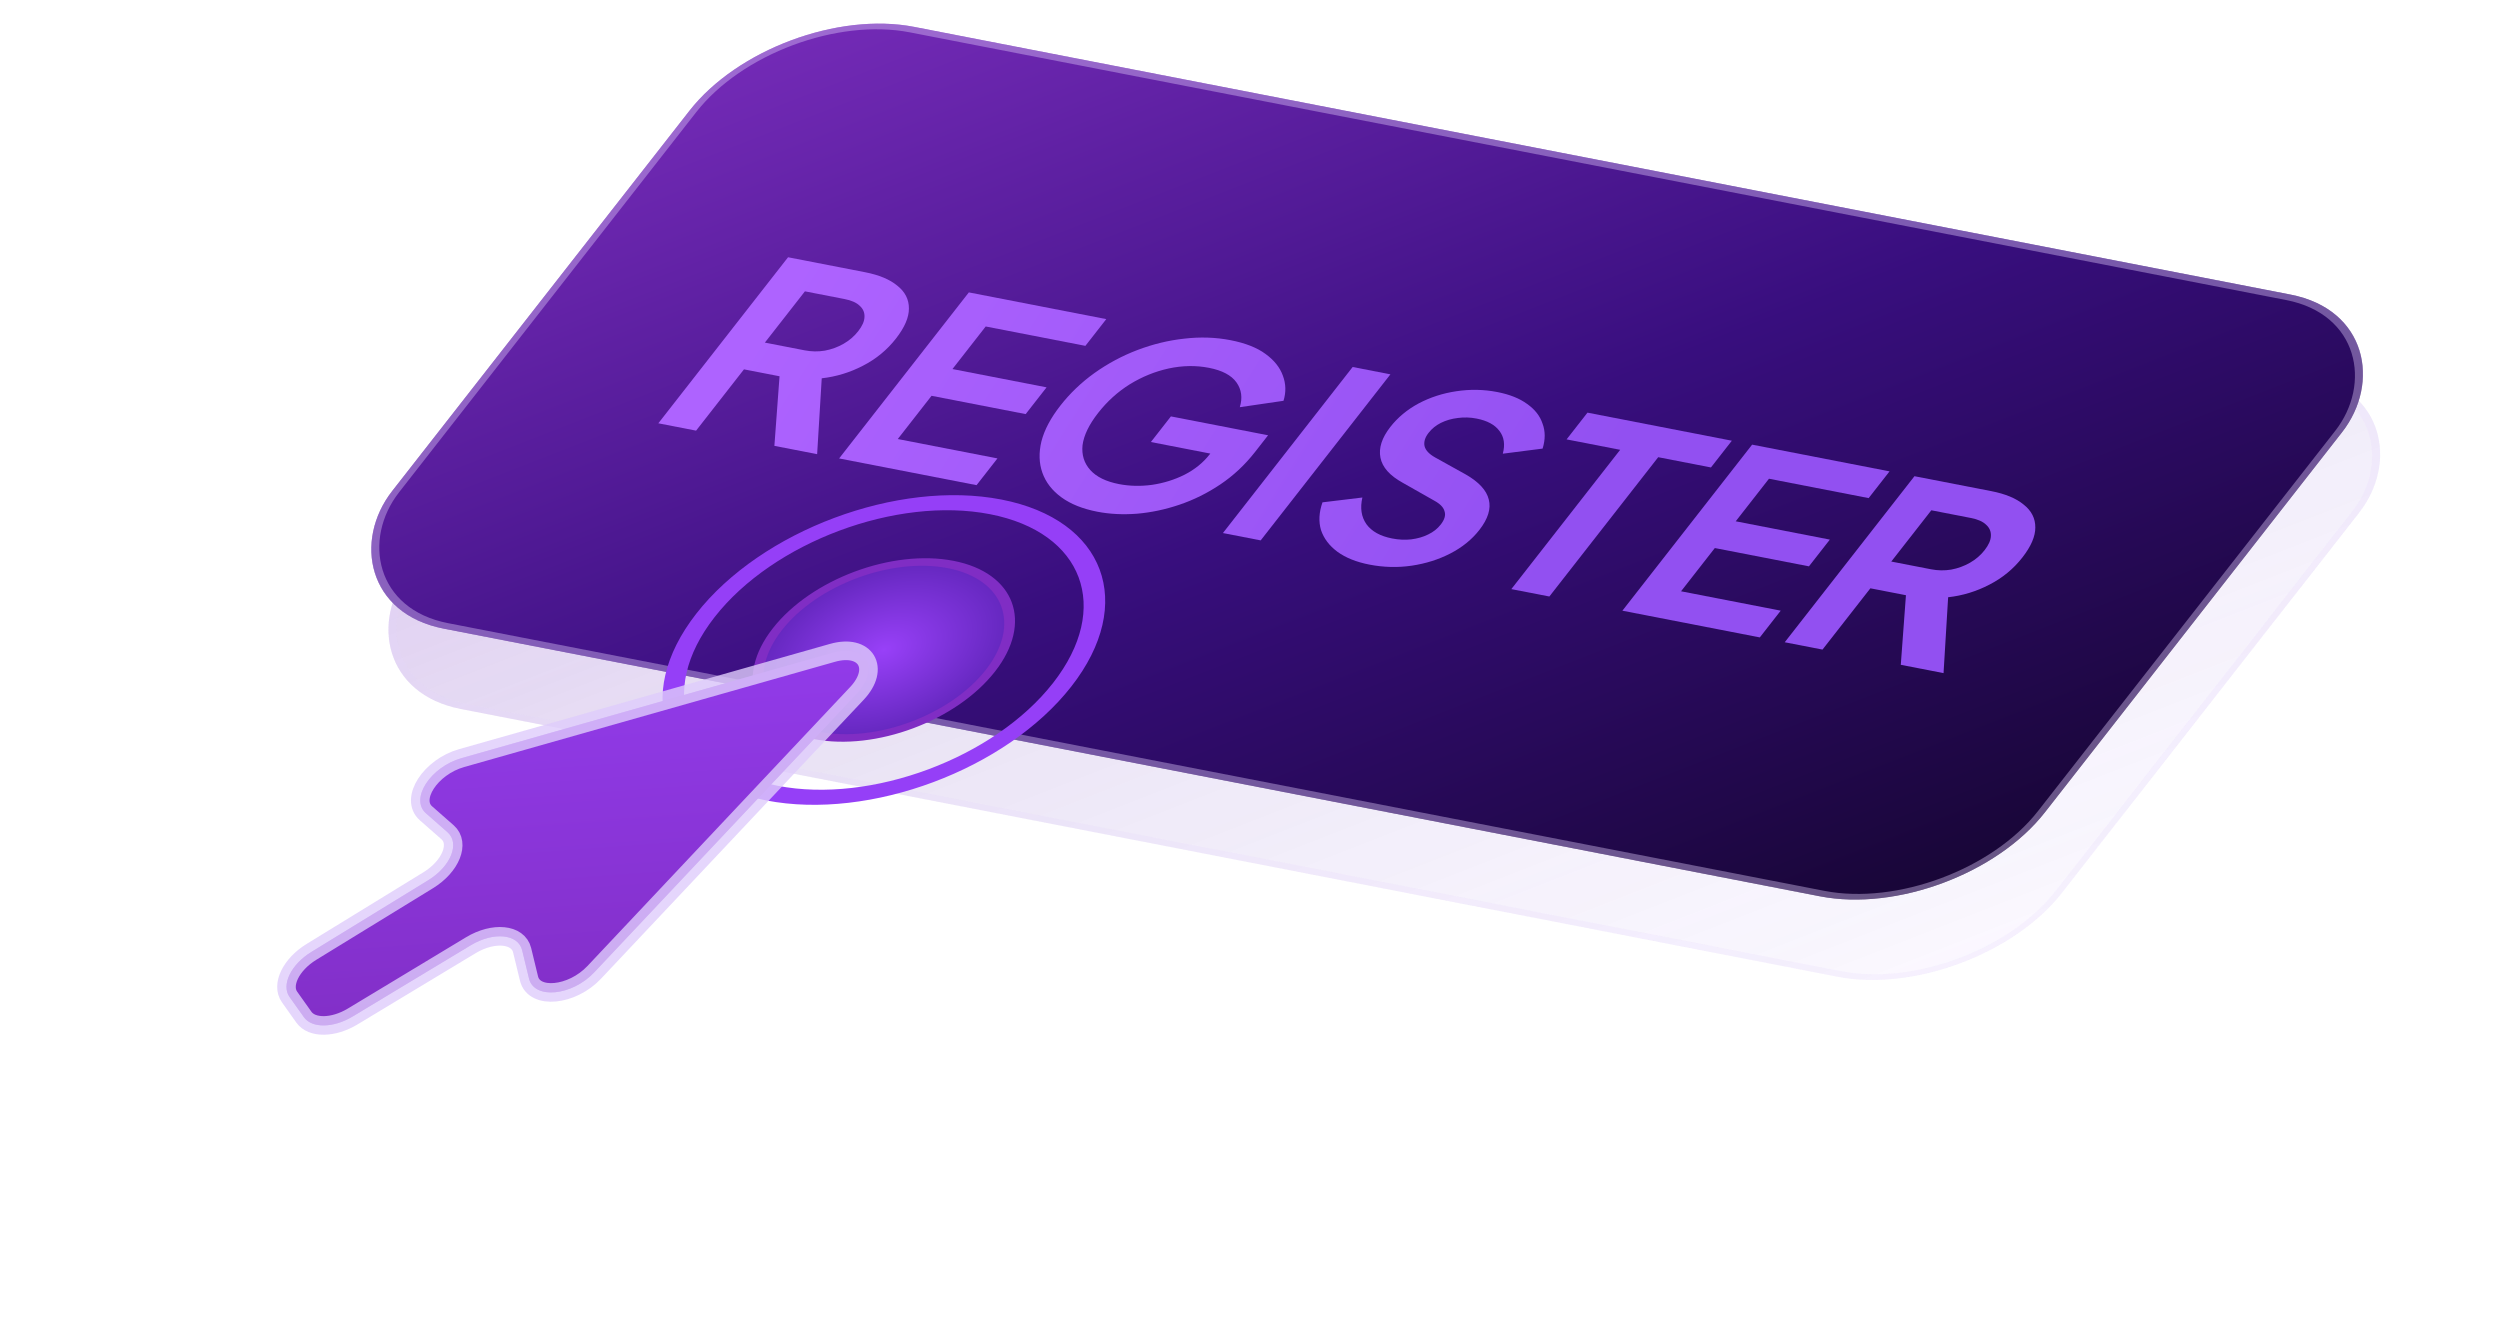 <svg width="538" height="286" viewBox="0 0 538 286" fill="none" xmlns="http://www.w3.org/2000/svg">
<g opacity="0.8">
<rect width="362.165" height="164.344" rx="30.267" transform="matrix(0.982 0.191 -0.616 0.788 170.694 17.293)" fill="url(#paint0_linear_2609_11488)"/>
<rect x="0.274" y="0.734" width="360.665" height="162.844" rx="29.517" transform="matrix(0.982 0.191 -0.616 0.788 171.151 17.396)" stroke="#DECCFB" stroke-opacity="0.2" stroke-width="1.5"/>
</g>
<rect width="362.165" height="164.344" rx="30.267" transform="matrix(0.982 0.191 -0.616 0.788 167 0)" fill="url(#paint1_linear_2609_11488)"/>
<rect x="0.274" y="0.734" width="360.665" height="162.844" rx="29.517" transform="matrix(0.982 0.191 -0.616 0.788 167.457 0.103)" stroke="#DECCFB" stroke-opacity="0.4" stroke-width="1.5"/>
<circle cx="41.086" cy="41.086" r="39.086" transform="matrix(0.982 0.191 -0.616 0.788 175.171 99.656)" stroke="#953FF7" stroke-width="4"/>
<circle cx="24.347" cy="24.347" r="23.347" transform="matrix(0.982 0.191 -0.616 0.788 181.296 116.041)" fill="url(#paint2_radial_2609_11488)" stroke="#802DC4" stroke-width="2"/>
<path d="M141.672 91.094L169.59 55.361L186.141 58.578C189.168 59.166 191.487 60.133 193.098 61.477C194.774 62.797 195.607 64.433 195.597 66.383C195.613 68.301 194.684 70.459 192.81 72.858C190.886 75.32 188.513 77.271 185.69 78.711C182.907 80.159 179.956 81.059 176.837 81.41L175.849 97.738L166.648 95.949L167.967 78.139L171.277 81.656L160.103 79.484L149.798 92.674L141.672 91.094ZM164.6 73.728L173.145 75.389C174.618 75.675 176.068 75.699 177.493 75.46C178.943 75.19 180.292 74.697 181.539 73.982C182.786 73.266 183.834 72.365 184.684 71.278C185.558 70.159 186.009 69.142 186.036 68.226C186.088 67.278 185.751 66.476 185.026 65.82C184.325 65.131 183.237 64.643 181.764 64.357L173.219 62.696L164.6 73.728Z" fill="url(#paint3_linear_2609_11488)"/>
<path d="M180.577 98.657L208.495 62.923L238.072 68.672L233.575 74.428L212.124 70.258L204.967 79.42L225.222 83.357L220.725 89.113L200.47 85.175L193.2 94.481L214.65 98.65L210.153 104.406L180.577 98.657Z" fill="url(#paint4_linear_2609_11488)"/>
<path d="M236.156 110.123C232.97 109.504 230.384 108.467 228.4 107.013C226.416 105.56 225.058 103.804 224.325 101.746C223.593 99.689 223.524 97.428 224.117 94.965C224.751 92.51 226.104 89.956 228.178 87.302C230.251 84.647 232.7 82.306 235.525 80.277C238.414 78.223 241.491 76.574 244.757 75.331C248.088 74.063 251.457 73.245 254.865 72.876C258.298 72.475 261.608 72.584 264.795 73.204C267.981 73.823 270.492 74.808 272.327 76.159C274.202 77.518 275.454 79.088 276.082 80.867C276.735 82.615 276.779 84.41 276.211 86.252L266.808 87.628C267.421 85.611 267.181 83.833 266.088 82.295C264.996 80.757 263.016 79.709 260.148 79.151C257.36 78.609 254.478 78.657 251.502 79.294C248.567 79.939 245.777 81.072 243.133 82.695C240.529 84.325 238.252 86.387 236.304 88.881C234.355 91.375 233.241 93.682 232.962 95.801C232.748 97.895 233.304 99.679 234.631 101.153C235.957 102.626 238.015 103.634 240.803 104.176C243.074 104.617 245.44 104.672 247.901 104.34C250.388 103.976 252.721 103.251 254.9 102.165C257.105 101.046 258.919 99.576 260.343 97.753L262.479 95.019L264.16 98.329L247.669 95.124L251.979 89.608L272.891 93.672L270.081 97.27C267.932 100.02 265.456 102.338 262.652 104.224C259.848 106.11 256.888 107.578 253.772 108.63C250.721 109.658 247.673 110.299 244.629 110.555C241.61 110.778 238.785 110.634 236.156 110.123Z" fill="url(#paint5_linear_2609_11488)"/>
<path d="M263.172 114.712L291.09 78.978L299.216 80.557L271.298 116.291L263.172 114.712Z" fill="url(#paint6_linear_2609_11488)"/>
<path d="M294.706 121.504C291.878 120.955 289.574 120.028 287.793 118.724C286.053 117.428 284.881 115.874 284.278 114.063C283.739 112.227 283.846 110.24 284.598 108.103L293.186 107.065C292.663 109.321 292.954 111.237 294.062 112.815C295.194 114.361 297.034 115.382 299.584 115.878C301.018 116.156 302.39 116.221 303.7 116.07C305.076 115.896 306.292 115.543 307.349 115.012C308.447 114.488 309.345 113.779 310.044 112.883C310.869 111.828 311.145 110.887 310.873 110.061C310.666 109.21 309.935 108.442 308.682 107.757L301.861 103.889C299.07 102.352 297.473 100.55 297.069 98.483C296.666 96.415 297.376 94.215 299.2 91.88C300.799 89.834 302.827 88.147 305.286 86.82C307.785 85.501 310.487 84.627 313.392 84.197C316.362 83.743 319.301 83.799 322.209 84.364C324.878 84.883 327.028 85.743 328.659 86.944C330.315 88.113 331.415 89.523 331.959 91.176C332.568 92.805 332.571 94.592 331.969 96.537L323.403 97.635C323.926 95.674 323.686 94.043 322.683 92.743C321.704 91.411 320.06 90.521 317.75 90.072C316.395 89.808 315.051 89.768 313.715 89.95C312.405 90.101 311.188 90.454 310.066 91.009C309.009 91.54 308.13 92.253 307.431 93.149C306.656 94.14 306.368 95.097 306.565 96.019C306.787 96.909 307.552 97.721 308.861 98.454L315.435 102.108C318.256 103.724 319.905 105.518 320.384 107.49C320.902 109.469 320.224 111.658 318.351 114.056C316.752 116.102 314.683 117.781 312.144 119.093C309.606 120.404 306.831 121.283 303.822 121.729C300.812 122.175 297.773 122.1 294.706 121.504Z" fill="url(#paint7_linear_2609_11488)"/>
<path d="M325.237 126.776L348.659 96.798L337.127 94.556L341.624 88.801L372.694 94.84L368.197 100.596L356.845 98.389L333.423 128.367L325.237 126.776Z" fill="url(#paint8_linear_2609_11488)"/>
<path d="M349.137 131.422L377.055 95.688L406.631 101.437L402.134 107.193L380.684 103.023L373.527 112.184L393.782 116.122L389.285 121.877L369.03 117.94L361.76 127.245L383.21 131.415L378.713 137.171L349.137 131.422Z" fill="url(#paint9_linear_2609_11488)"/>
<path d="M384.074 138.213L411.992 102.479L428.543 105.696C431.57 106.285 433.89 107.251 435.5 108.595C437.176 109.916 438.009 111.551 437.999 113.501C438.015 115.419 437.086 117.578 435.212 119.976C433.288 122.438 430.915 124.389 428.092 125.829C425.309 127.277 422.358 128.177 419.239 128.528L418.251 144.856L409.05 143.067L410.369 125.258L413.679 128.774L402.506 126.602L392.2 139.792L384.074 138.213ZM407.002 120.846L415.547 122.507C417.02 122.793 418.47 122.817 419.895 122.579C421.346 122.308 422.694 121.815 423.941 121.1C425.188 120.385 426.237 119.484 427.086 118.396C427.96 117.277 428.411 116.26 428.438 115.344C428.49 114.397 428.153 113.595 427.428 112.938C426.727 112.249 425.64 111.762 424.166 111.475L415.622 109.814L407.002 120.846Z" fill="url(#paint10_linear_2609_11488)"/>
<g opacity="0.6" filter="url(#filter0_f_2609_11488)">
<path d="M127.878 209.252L184.404 149.228C189.507 143.809 186.286 138.468 179.14 140.496L99.342 163.142C92.614 165.051 88.163 171.941 91.667 175.02L96.315 179.104C99.02 181.481 97.02 186.439 92.151 189.427L67.028 204.841C62.613 207.55 60.471 211.96 62.311 214.552L65.392 218.891C67.117 221.322 71.732 221.26 75.891 218.752L101.316 203.416C106.206 200.466 111.511 200.979 112.361 204.484L113.841 210.581C114.942 215.119 123.079 214.349 127.878 209.252Z" fill="#8B36DC"/>
</g>
<path d="M127.878 209.252L184.404 149.228C189.507 143.809 186.286 138.468 179.14 140.496L99.342 163.142C92.614 165.051 88.163 171.941 91.667 175.02L96.315 179.104C99.02 181.481 97.02 186.439 92.151 189.427L67.028 204.841C62.613 207.55 60.471 211.96 62.311 214.552L65.392 218.891C67.117 221.322 71.732 221.26 75.891 218.752L101.316 203.416C106.206 200.466 111.511 200.979 112.361 204.484L113.841 210.581C114.942 215.119 123.079 214.349 127.878 209.252Z" fill="url(#paint11_linear_2609_11488)" stroke="#DECCFB" stroke-opacity="0.8" stroke-width="4"/>
<defs>
<filter id="filter0_f_2609_11488" x="44.625" y="123.031" width="159.296" height="114.668" filterUnits="userSpaceOnUse" color-interpolation-filters="sRGB">
<feFlood flood-opacity="0" result="BackgroundImageFix"/>
<feBlend mode="normal" in="SourceGraphic" in2="BackgroundImageFix" result="shape"/>
<feGaussianBlur stdDeviation="8.513" result="effect1_foregroundBlur_2609_11488"/>
</filter>
<linearGradient id="paint0_linear_2609_11488" x1="0" y1="0" x2="271.942" y2="259.055" gradientUnits="userSpaceOnUse">
<stop stop-color="#8A2FD0" stop-opacity="0.4"/>
<stop offset="0.513" stop-color="#7E57C2" stop-opacity="0.2"/>
<stop offset="1" stop-color="#BD9AF8" stop-opacity="0.08"/>
</linearGradient>
<linearGradient id="paint1_linear_2609_11488" x1="0" y1="0" x2="271.942" y2="259.055" gradientUnits="userSpaceOnUse">
<stop stop-color="#8438F3"/>
<stop offset="0" stop-color="#772CBA"/>
<stop offset="0.513" stop-color="#380E7E"/>
<stop offset="1" stop-color="#160532"/>
</linearGradient>
<radialGradient id="paint2_radial_2609_11488" cx="0" cy="0" r="1" gradientUnits="userSpaceOnUse" gradientTransform="translate(24.347 24.347) rotate(90) scale(24.347)">
<stop stop-color="#9840F8"/>
<stop offset="1" stop-color="#6226BC"/>
</radialGradient>
<linearGradient id="paint3_linear_2609_11488" x1="200.346" y1="10.945" x2="346.087" y2="102.795" gradientUnits="userSpaceOnUse">
<stop stop-color="#AE63FF"/>
<stop offset="1" stop-color="#9250F1"/>
</linearGradient>
<linearGradient id="paint4_linear_2609_11488" x1="200.346" y1="10.945" x2="346.087" y2="102.795" gradientUnits="userSpaceOnUse">
<stop stop-color="#AE63FF"/>
<stop offset="1" stop-color="#9250F1"/>
</linearGradient>
<linearGradient id="paint5_linear_2609_11488" x1="200.346" y1="10.945" x2="346.087" y2="102.795" gradientUnits="userSpaceOnUse">
<stop stop-color="#AE63FF"/>
<stop offset="1" stop-color="#9250F1"/>
</linearGradient>
<linearGradient id="paint6_linear_2609_11488" x1="200.346" y1="10.945" x2="346.087" y2="102.795" gradientUnits="userSpaceOnUse">
<stop stop-color="#AE63FF"/>
<stop offset="1" stop-color="#9250F1"/>
</linearGradient>
<linearGradient id="paint7_linear_2609_11488" x1="200.346" y1="10.945" x2="346.087" y2="102.795" gradientUnits="userSpaceOnUse">
<stop stop-color="#AE63FF"/>
<stop offset="1" stop-color="#9250F1"/>
</linearGradient>
<linearGradient id="paint8_linear_2609_11488" x1="200.346" y1="10.945" x2="346.087" y2="102.795" gradientUnits="userSpaceOnUse">
<stop stop-color="#AE63FF"/>
<stop offset="1" stop-color="#9250F1"/>
</linearGradient>
<linearGradient id="paint9_linear_2609_11488" x1="200.346" y1="10.945" x2="346.087" y2="102.795" gradientUnits="userSpaceOnUse">
<stop stop-color="#AE63FF"/>
<stop offset="1" stop-color="#9250F1"/>
</linearGradient>
<linearGradient id="paint10_linear_2609_11488" x1="200.346" y1="10.945" x2="346.087" y2="102.795" gradientUnits="userSpaceOnUse">
<stop stop-color="#AE63FF"/>
<stop offset="1" stop-color="#9250F1"/>
</linearGradient>
<linearGradient id="paint11_linear_2609_11488" x1="148.864" y1="112.298" x2="156.791" y2="219.235" gradientUnits="userSpaceOnUse">
<stop stop-color="#9840F8"/>
<stop offset="1" stop-color="#812EC5"/>
</linearGradient>
</defs>
</svg>
